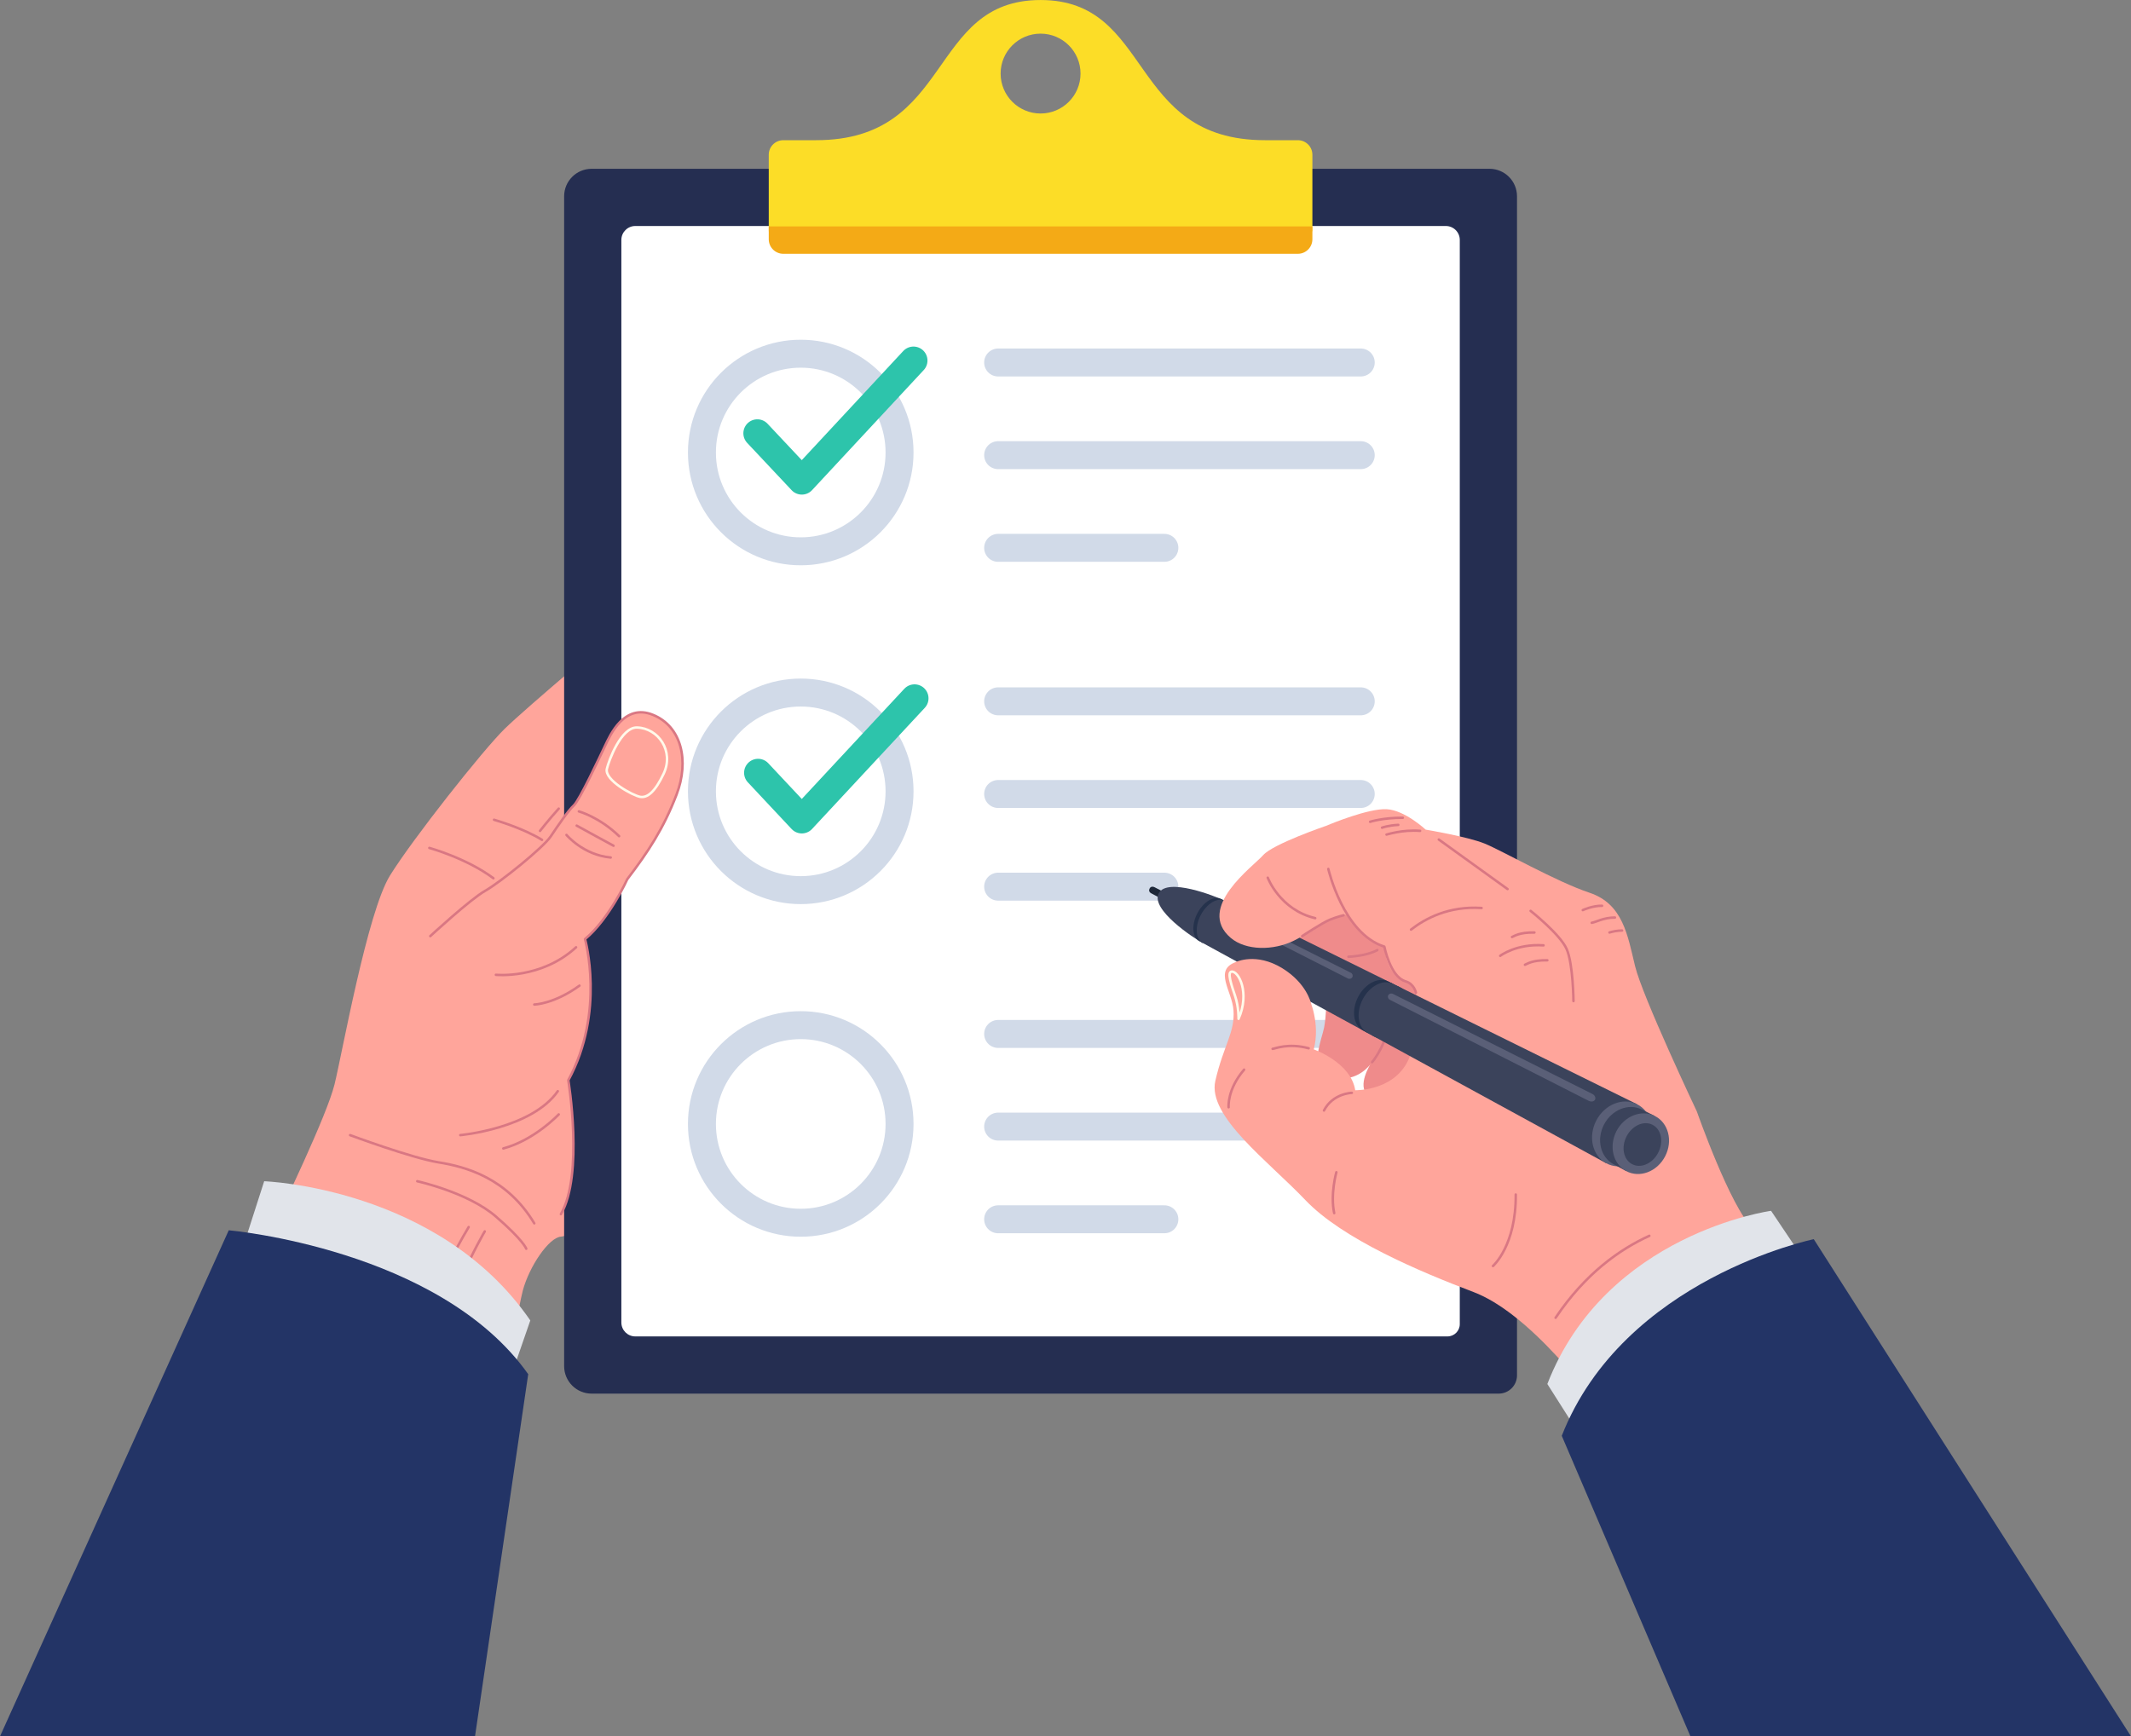 <?xml version="1.0" encoding="UTF-8"?><svg xmlns="http://www.w3.org/2000/svg" xmlns:xlink="http://www.w3.org/1999/xlink" height="383.0" preserveAspectRatio="xMidYMid meet" version="1.0" viewBox="0.0 0.0 470.0 383.0" width="470.0" zoomAndPan="magnify"><rect x="0.0" y="0.0" width="470.0" height="383.0" fill="#808080" stroke="none"/><defs><clipPath id="a"><path d="M 23 138 L 181 138 L 181 383.031 L 23 383.031 Z M 23 138"/></clipPath><clipPath id="b"><path d="M 267 212 L 436 212 L 436 383.031 L 267 383.031 Z M 267 212"/></clipPath><clipPath id="c"><path d="M 0 271 L 117 271 L 117 383.031 L 0 383.031 Z M 0 271"/></clipPath><clipPath id="d"><path d="M 344 273 L 470 273 L 470 383.031 L 344 383.031 Z M 344 273"/></clipPath></defs><g><g clip-path="url(#a)"><path d="M 96.676 383.031 C 99.695 363.492 114.094 289.207 115.309 284.68 C 116.742 279.355 121.047 273.004 123.707 272.801 C 126.371 272.594 131.766 268.227 139.41 262.219 C 147.059 256.211 180.648 185.035 180.648 185.035 L 136.613 138.848 C 136.613 138.848 116.129 156.051 111.316 160.762 C 106.504 165.473 91.039 185.035 86.02 193.125 C 81.004 201.215 75.461 232.449 73.777 239.23 C 72.094 246.016 62.672 265.633 58.574 274.234 C 56.098 279.434 37.945 321.281 23.863 352.668 L 23.863 383.031 L 96.676 383.031" fill="#ffa59b"/></g><g><path d="M 328.516 37.234 L 130.488 37.234 C 127.137 37.234 124.422 39.949 124.422 43.301 L 124.422 301.363 C 124.422 304.711 127.137 307.43 130.488 307.43 L 330.547 307.43 C 332.777 307.43 334.582 305.621 334.582 303.395 L 334.582 43.301 C 334.582 39.949 331.867 37.234 328.516 37.234" fill="#252e51"/></g><g><path d="M 318.891 49.855 L 140.113 49.855 C 138.418 49.855 137.043 51.234 137.043 52.93 L 137.043 291.734 C 137.043 293.43 138.418 294.809 140.113 294.809 L 319.246 294.809 C 320.746 294.809 321.961 293.594 321.961 292.094 L 321.961 52.93 C 321.961 51.234 320.586 49.855 318.891 49.855" fill="#fff"/></g><g><path d="M 229.504 7.422 C 234.367 7.422 238.312 11.363 238.312 16.23 C 238.312 21.094 234.367 25.039 229.504 25.039 C 224.637 25.039 220.691 21.094 220.691 16.23 C 220.691 11.363 224.637 7.422 229.504 7.422 Z M 289.453 51.027 L 289.453 34.137 C 289.453 32.363 288.016 30.926 286.242 30.926 L 278.996 30.926 C 248.703 30.926 254.387 0.004 229.504 0.004 C 204.617 0.004 210.301 30.926 180.008 30.926 L 172.762 30.926 C 170.988 30.926 169.551 32.363 169.551 34.137 L 169.551 51.027 L 289.453 51.027" fill="#fcdd27"/></g><g><path d="M 169.551 49.949 L 169.551 52.777 C 169.551 54.551 170.988 55.988 172.762 55.988 L 286.242 55.988 C 288.016 55.988 289.453 54.551 289.453 52.777 L 289.453 49.949 L 169.551 49.949" fill="#f4aa16"/></g><path d="M 1983.984 2832.097 C 1983.984 2711.706 1886.406 2614.128 1766.055 2614.128 C 1645.703 2614.128 1548.125 2711.706 1548.125 2832.097 C 1548.125 2952.448 1645.703 3050.027 1766.055 3050.027 C 1886.406 3050.027 1983.984 2952.448 1983.984 2832.097 Z M 1983.984 2832.097" fill="none" stroke="#d1dae8" stroke-linecap="round" stroke-linejoin="round" stroke-miterlimit="10" stroke-width="61.68" transform="matrix(.1 0 0 -.1 0 383.03)"/><path d="M 3001.172 3030.652 L 2201.445 3030.652" fill="none" stroke="#d1dae8" stroke-linecap="round" stroke-linejoin="round" stroke-miterlimit="10" stroke-width="61.68" transform="matrix(.1 0 0 -.1 0 383.03)"/><path d="M 3001.172 2826.238 L 2201.445 2826.238" fill="none" stroke="#d1dae8" stroke-linecap="round" stroke-linejoin="round" stroke-miterlimit="10" stroke-width="61.68" transform="matrix(.1 0 0 -.1 0 383.03)"/><path d="M 2568.047 2621.784 L 2201.445 2621.784" fill="none" stroke="#d1dae8" stroke-linecap="round" stroke-linejoin="round" stroke-miterlimit="10" stroke-width="61.68" transform="matrix(.1 0 0 -.1 0 383.03)"/><path d="M 1670.352 2874.48 L 1768.438 2770.066 L 2014.727 3034.948" fill="none" stroke="#2dc4ab" stroke-linecap="round" stroke-linejoin="round" stroke-miterlimit="10" stroke-width="61.68" transform="matrix(.1 0 0 -.1 0 383.03)"/><path d="M 1983.984 2084.636 C 1983.984 1964.284 1886.406 1866.706 1766.055 1866.706 C 1645.703 1866.706 1548.125 1964.284 1548.125 2084.636 C 1548.125 2204.988 1645.703 2302.566 1766.055 2302.566 C 1886.406 2302.566 1983.984 2204.988 1983.984 2084.636 Z M 1983.984 2084.636" fill="none" stroke="#d1dae8" stroke-linecap="round" stroke-linejoin="round" stroke-miterlimit="10" stroke-width="61.68" transform="matrix(.1 0 0 -.1 0 383.03)"/><path d="M 3001.172 2283.191 L 2201.445 2283.191" fill="none" stroke="#d1dae8" stroke-linecap="round" stroke-linejoin="round" stroke-miterlimit="10" stroke-width="61.68" transform="matrix(.1 0 0 -.1 0 383.03)"/><path d="M 3001.172 2078.777 L 2201.445 2078.777" fill="none" stroke="#d1dae8" stroke-linecap="round" stroke-linejoin="round" stroke-miterlimit="10" stroke-width="61.68" transform="matrix(.1 0 0 -.1 0 383.03)"/><path d="M 2568.047 1874.362 L 2201.445 1874.362" fill="none" stroke="#d1dae8" stroke-linecap="round" stroke-linejoin="round" stroke-miterlimit="10" stroke-width="61.68" transform="matrix(.1 0 0 -.1 0 383.03)"/><path d="M 1671.953 2125.573 L 1768.438 2022.605 L 2017.031 2289.831" fill="none" stroke="#2dc4ab" stroke-linecap="round" stroke-linejoin="round" stroke-miterlimit="10" stroke-width="61.68" transform="matrix(.1 0 0 -.1 0 383.03)"/><path d="M 1983.984 1350.925 C 1983.984 1230.534 1886.406 1132.956 1766.055 1132.956 C 1645.703 1132.956 1548.125 1230.534 1548.125 1350.925 C 1548.125 1471.277 1645.703 1568.855 1766.055 1568.855 C 1886.406 1568.855 1983.984 1471.277 1983.984 1350.925 Z M 1983.984 1350.925" fill="none" stroke="#d1dae8" stroke-linecap="round" stroke-linejoin="round" stroke-miterlimit="10" stroke-width="61.68" transform="matrix(.1 0 0 -.1 0 383.03)"/><path d="M 3001.172 1549.48 L 2201.445 1549.48" fill="none" stroke="#d1dae8" stroke-linecap="round" stroke-linejoin="round" stroke-miterlimit="10" stroke-width="61.68" transform="matrix(.1 0 0 -.1 0 383.03)"/><path d="M 3001.172 1345.066 L 2201.445 1345.066" fill="none" stroke="#d1dae8" stroke-linecap="round" stroke-linejoin="round" stroke-miterlimit="10" stroke-width="61.68" transform="matrix(.1 0 0 -.1 0 383.03)"/><path d="M 2568.047 1140.612 L 2201.445 1140.612" fill="none" stroke="#d1dae8" stroke-linecap="round" stroke-linejoin="round" stroke-miterlimit="10" stroke-width="61.68" transform="matrix(.1 0 0 -.1 0 383.03)"/><g><path d="M 143.984 157.68 C 137.637 155.117 134.562 162.195 133.438 164.551 C 132.312 166.906 127.805 176.535 126.574 177.66 C 125.348 178.785 123.094 182.066 121.453 184.523 C 119.816 186.98 110.293 194.66 107.016 196.504 C 103.738 198.348 94.898 206.508 94.898 206.508 L 105.648 251.266 C 107.734 259.949 114.875 266.504 123.707 267.84 C 128.828 258.43 125.348 238.289 125.348 238.289 C 133.539 223.234 129.031 207.156 129.031 207.156 C 134.359 202.75 138.352 193.945 138.352 193.945 C 142.961 187.902 146.34 182.781 149.207 175.305 C 152.074 167.828 150.336 160.238 143.984 157.68" fill="#ffa59b"/></g><path d="M 948.984 1765.222 C 948.984 1765.222 1037.383 1846.823 1070.156 1865.261 C 1102.93 1883.698 1198.164 1960.495 1214.531 1985.066 C 1230.938 2009.636 1253.477 2042.448 1265.742 2053.698 C 1278.047 2064.948 1323.125 2161.238 1334.375 2184.792 C 1345.625 2208.347 1376.367 2279.128 1439.844 2253.503 C 1503.359 2227.917 1520.742 2152.019 1492.07 2077.253 C 1463.398 2002.487 1429.609 1951.277 1383.516 1890.847 C 1383.516 1890.847 1343.594 1802.8 1290.312 1758.737 C 1290.312 1758.737 1335.391 1597.956 1253.477 1447.409 C 1253.477 1447.409 1287.617 1238.855 1237.07 1151.902" fill="none" stroke="#d97783" stroke-linecap="round" stroke-linejoin="round" stroke-miterlimit="10" stroke-width="5.462" transform="matrix(.1 0 0 -.1 0 383.03)"/><path d="M 1405.039 2225.417 C 1452.148 2224.011 1487.109 2173.308 1463.75 2123.659 C 1444.648 2083.034 1427.578 2069.714 1411.875 2072.488 C 1396.172 2075.183 1332.656 2109.323 1338.477 2134.245 C 1342.617 2152.019 1369.727 2226.433 1405.039 2225.417 Z M 1405.039 2225.417" fill="none" stroke="#fffaea" stroke-linecap="round" stroke-linejoin="round" stroke-miterlimit="10" stroke-width="5.462" transform="matrix(.1 0 0 -.1 0 383.03)"/><path d="M 946.914 1959.792 C 946.914 1959.792 1028.867 1937.292 1088.242 1892.917" fill="none" stroke="#d97783" stroke-linecap="round" stroke-linejoin="round" stroke-miterlimit="10" stroke-width="5.462" transform="matrix(.1 0 0 -.1 0 383.03)"/><path d="M 1232.305 2046.511 C 1210.781 2022.644 1191.016 1997.37 1191.016 1997.37" fill="none" stroke="#d97783" stroke-linecap="round" stroke-linejoin="round" stroke-miterlimit="10" stroke-width="5.462" transform="matrix(.1 0 0 -.1 0 383.03)"/><path d="M 1089.609 2021.941 C 1091.641 2021.277 1153.789 2003.503 1195.43 1977.566" fill="none" stroke="#d97783" stroke-linecap="round" stroke-linejoin="round" stroke-miterlimit="10" stroke-width="5.462" transform="matrix(.1 0 0 -.1 0 383.03)"/><path d="M 1276.68 2040.378 C 1276.68 2040.378 1321.758 2028.073 1365.43 1985.769" fill="none" stroke="#d97783" stroke-linecap="round" stroke-linejoin="round" stroke-miterlimit="10" stroke-width="5.462" transform="matrix(.1 0 0 -.1 0 383.03)"/><path d="M 1249.375 1988.503 C 1249.375 1988.503 1286.25 1944.128 1346.992 1938.659" fill="none" stroke="#d97783" stroke-linecap="round" stroke-linejoin="round" stroke-miterlimit="10" stroke-width="5.462" transform="matrix(.1 0 0 -.1 0 383.03)"/><path d="M 1271.914 2008.972 C 1273.945 2007.605 1353.164 1964.597 1353.164 1964.597" fill="none" stroke="#d97783" stroke-linecap="round" stroke-linejoin="round" stroke-miterlimit="10" stroke-width="5.462" transform="matrix(.1 0 0 -.1 0 383.03)"/><path d="M 1093.711 1679.909 C 1093.711 1679.909 1193.398 1669.636 1270.547 1740.652" fill="none" stroke="#d97783" stroke-linecap="round" stroke-linejoin="round" stroke-miterlimit="10" stroke-width="5.462" transform="matrix(.1 0 0 -.1 0 383.03)"/><path d="M 1178.359 1614.362 C 1178.359 1614.362 1221.367 1615.027 1278.047 1656.003" fill="none" stroke="#d97783" stroke-linecap="round" stroke-linejoin="round" stroke-miterlimit="10" stroke-width="5.462" transform="matrix(.1 0 0 -.1 0 383.03)"/><path d="M 1015.195 1326.237 C 1015.195 1326.237 1172.891 1340.573 1230.234 1423.191" fill="none" stroke="#d97783" stroke-linecap="round" stroke-linejoin="round" stroke-miterlimit="10" stroke-width="5.462" transform="matrix(.1 0 0 -.1 0 383.03)"/><path d="M 1232.305 1371.98 C 1232.305 1371.98 1179.062 1315.3 1110.078 1296.862" fill="none" stroke="#d97783" stroke-linecap="round" stroke-linejoin="round" stroke-miterlimit="10" stroke-width="5.462" transform="matrix(.1 0 0 -.1 0 383.03)"/><path d="M 772.148 1326.237 C 772.148 1326.237 908.008 1275.691 967.383 1266.159 C 1026.797 1256.589 1118.281 1232.019 1178.359 1131.667" fill="none" stroke="#d97783" stroke-linecap="round" stroke-linejoin="round" stroke-miterlimit="10" stroke-width="5.462" transform="matrix(.1 0 0 -.1 0 383.03)"/><path d="M 920.312 1224.519 C 920.312 1224.519 1032.266 1199.948 1093.711 1146.667 C 1155.156 1093.425 1160.625 1075.652 1160.625 1075.652" fill="none" stroke="#d97783" stroke-linecap="round" stroke-linejoin="round" stroke-miterlimit="10" stroke-width="5.462" transform="matrix(.1 0 0 -.1 0 383.03)"/><path d="M 1069.141 1113.894 C 1069.141 1113.894 965.352 939.128 939.414 750.691" fill="none" stroke="#d97783" stroke-linecap="round" stroke-linejoin="round" stroke-miterlimit="10" stroke-width="5.462" transform="matrix(.1 0 0 -.1 0 383.03)"/><path d="M 1033.633 1123.464 C 1032.266 1119.362 958.516 1007.409 944.883 896.784" fill="none" stroke="#d97783" stroke-linecap="round" stroke-linejoin="round" stroke-miterlimit="10" stroke-width="5.462" transform="matrix(.1 0 0 -.1 0 383.03)"/><g><path d="M 292.555 220.426 C 292.555 220.426 292.52 224.113 292.043 226.641 C 291.562 229.164 288.746 235.645 292.555 237.188 C 297.969 239.383 301.293 235.992 302.215 234.832 C 302.215 234.832 299.266 239.496 301.668 241.594 C 301.668 241.594 311.738 246.371 317.199 231.488 L 292.555 220.426" fill="#ef8b8b"/></g><path d="M 3026.25 1487.214 C 3027.734 1488.581 3050.469 1517.683 3058.203 1551.394" fill="none" stroke="#d97783" stroke-linecap="round" stroke-linejoin="round" stroke-miterlimit="10" stroke-width="5.462" transform="matrix(.1 0 0 -.1 0 383.03)"/><g><path d="M 319.25 240.977 L 374.242 245.176 C 374.242 245.176 362.262 219.883 360.621 213.121 C 358.984 206.363 357.961 199.398 350.586 196.941 C 343.215 194.484 331.23 187.621 327.441 186.086 C 323.652 184.551 314.434 183.012 314.434 183.012 C 314.434 183.012 309.828 178.711 305.832 178.508 C 301.84 178.301 293.645 181.684 292.418 182.195 L 280.605 207.184 L 316.074 226.129 L 311.191 232.309 L 319.25 240.977" fill="#ffa59b"/></g><g><path d="M 290.711 213.734 L 286.227 207.137 C 286.227 207.137 289.938 204.27 293.133 203.086 C 296.332 201.902 297.117 201.66 297.117 201.66 C 297.117 201.66 300.473 207.66 305.32 208.82 C 305.32 208.82 305.621 213.621 308.066 215.148 C 310.508 216.676 311.09 216.734 311.574 217.527 C 312.059 218.32 312.832 220.77 312.625 220.699 C 312.422 220.633 290.711 213.734 290.711 213.734" fill="#ef8b8b"/></g><g clip-path="url(#b)"><path d="M 435.062 339.828 C 422.441 321.684 410.891 304.543 408.141 300.988 C 401.586 292.523 391.48 275.594 386.566 270.949 C 381.648 266.309 374.242 245.176 374.242 245.176 L 311.191 232.309 C 308.598 240.773 298.902 240.5 298.902 240.5 C 297.945 234.355 289.754 231.488 289.754 231.488 C 291.258 225.754 288.801 220.426 288.801 220.426 C 288.801 220.426 286.613 219.199 283.199 217.422 C 279.785 215.648 276.176 210.926 272.551 212.234 C 267.633 214.008 271.734 218.617 272.051 222.84 C 272.414 227.754 269.82 230.668 268.043 238.449 C 266.27 246.234 279.719 256.133 287.91 264.738 C 296.105 273.34 313.105 280.508 324.984 285.016 C 336.863 289.52 350.789 306.727 359.805 320.652 C 366.648 331.23 379.402 369.945 383.629 383.031 L 435.062 383.031 L 435.062 339.828" fill="#ffa59b"/></g><g><path d="M 253.551 196 C 253.355 196.375 253.398 196.809 253.957 197.09 L 257.395 198.891 C 257.734 199.066 258.176 198.902 258.371 198.52 C 258.57 198.137 258.453 197.684 258.113 197.508 L 254.664 195.73 C 254.145 195.473 253.742 195.625 253.551 196" fill="#1d2738"/></g><g><path d="M 308.789 217.789 C 311.023 218.895 311.574 222.277 309.988 225.336 C 308.398 228.391 305.312 229.883 303.129 228.691 C 300.977 227.516 300.508 224.176 302.051 221.211 C 303.59 218.242 306.594 216.707 308.789 217.789" fill="#444"/></g><g><path d="M 268.738 203.906 L 265.27 208.02 C 263.211 206.922 253.707 200.617 255.559 197.059 C 257.406 193.496 268.035 197.676 270.109 198.699 L 268.738 203.906" fill="#3b435b"/></g><g><path d="M 270.109 198.699 L 269.328 198.316 C 267.734 197.527 265.387 198.949 264.074 201.48 C 262.758 204.016 262.941 206.75 264.504 207.602 L 265.27 208.02 L 270.109 198.699" fill="#25324c"/></g><g><path d="M 264.824 201.871 C 263.504 204.414 263.695 207.16 265.27 208.02 L 303.129 228.691 L 308.789 217.789 L 270.109 198.699 C 268.5 197.906 266.145 199.332 264.824 201.871" fill="#3b435b"/></g><g><path d="M 299.543 219.906 C 298.02 222.844 298.465 226.145 300.574 227.297 L 301.605 227.859 L 307.234 217.023 L 306.18 216.504 C 304.027 215.441 301.07 216.973 299.543 219.906" fill="#25324c"/></g><g><path d="M 300.555 220.434 C 299.023 223.383 299.48 226.699 301.605 227.859 L 354.25 256.605 L 361.023 243.57 L 307.234 217.023 C 305.062 215.949 302.086 217.484 300.555 220.434" fill="#3b435b"/></g><g><path d="M 361.023 243.57 C 364.223 245.148 365.32 249.426 363.414 253.09 C 361.512 256.754 357.383 258.316 354.25 256.605 C 351.18 254.93 350.227 250.727 352.062 247.191 C 353.898 243.656 357.887 242.023 361.023 243.57" fill="#5a5f77"/></g><g><path d="M 353.766 248.078 C 352.066 251.352 352.965 255.242 355.82 256.793 L 358.637 258.328 L 364.953 246.168 L 362.078 244.742 C 359.168 243.301 355.469 244.805 353.766 248.078" fill="#3b435b"/></g><g><path d="M 364.953 246.168 C 367.973 247.664 369.023 251.668 367.25 255.082 C 365.477 258.496 361.598 259.938 358.637 258.328 C 355.734 256.746 354.809 252.809 356.523 249.508 C 358.238 246.207 361.992 244.699 364.953 246.168" fill="#5a5f77"/></g><g><path d="M 270.508 201.527 C 270.344 201.84 270.453 202.211 270.746 202.359 L 297.273 215.844 C 297.641 216.027 298.086 215.898 298.266 215.551 C 298.449 215.199 298.297 214.77 297.926 214.582 L 271.332 201.234 C 271.035 201.086 270.668 201.219 270.508 201.527" fill="#5a5f77"/></g><g><path d="M 306.188 219.551 C 306 219.91 306.168 220.363 306.562 220.562 L 350.418 242.848 C 350.957 243.121 351.57 243.004 351.789 242.582 C 352.008 242.16 351.746 241.598 351.211 241.328 L 307.238 219.258 C 306.844 219.059 306.375 219.191 306.188 219.551" fill="#5a5f77"/></g><g><path d="M 364.43 248.102 C 366.395 249.07 366.984 251.848 365.719 254.285 C 364.453 256.727 361.84 257.836 359.922 256.785 C 358.035 255.758 357.523 253.023 358.75 250.664 C 359.977 248.309 362.504 247.152 364.43 248.102" fill="#3b435b"/></g><g><path d="M 271.422 206.875 C 274.758 209.73 280.859 209.742 285.41 207.488 C 289.961 205.234 290.676 203.086 293.133 203.086 C 295.594 203.086 292.418 182.195 292.418 182.195 C 292.418 182.195 280.742 186.188 278.594 188.645 C 276.441 191.105 263.676 200.234 271.422 206.875" fill="#ffa59b"/></g><g><path d="M 281.973 218.855 C 281.855 218.812 272.551 212.234 272.551 212.234 C 272.551 212.234 277.004 210.012 282.836 213.602 C 288.16 216.879 289.117 221.227 289.117 221.227 L 281.973 218.855" fill="#ffa59b"/></g><path d="M 2709.727 1387.761 C 2709.727 1387.761 2706.055 1426.667 2743.945 1470.691" fill="none" stroke="#d97783" stroke-linecap="round" stroke-linejoin="round" stroke-miterlimit="10" stroke-width="5.462" transform="matrix(.1 0 0 -.1 0 383.03)"/><path d="M 2806.758 1516.55 C 2811.523 1516.784 2841.211 1530.105 2886.289 1517.839" fill="none" stroke="#d97783" stroke-linecap="round" stroke-linejoin="round" stroke-miterlimit="10" stroke-width="5.462" transform="matrix(.1 0 0 -.1 0 383.03)"/><path d="M 2981.523 1419.519 C 2981.523 1419.519 2939.531 1418.464 2920.078 1380.573" fill="none" stroke="#d97783" stroke-linecap="round" stroke-linejoin="round" stroke-miterlimit="10" stroke-width="5.462" transform="matrix(.1 0 0 -.1 0 383.03)"/><path d="M 3173.359 1978.308 L 3324.922 1869.089" fill="none" stroke="#d97783" stroke-linecap="round" stroke-linejoin="round" stroke-miterlimit="10" stroke-width="5.462" transform="matrix(.1 0 0 -.1 0 383.03)"/><path d="M 3058.008 1989.245 C 3059.023 1989.245 3092.461 2000.495 3132.07 1997.448" fill="none" stroke="#d97783" stroke-linecap="round" stroke-linejoin="round" stroke-miterlimit="10" stroke-width="5.462" transform="matrix(.1 0 0 -.1 0 383.03)"/><path d="M 2929.648 1913.464 C 2929.648 1913.464 2962.383 1770.769 3053.203 1742.097 C 3053.203 1742.097 3066.25 1675.339 3099.648 1665.612 C 3119.414 1659.87 3122.852 1640.378 3122.852 1640.378" fill="none" stroke="#d97783" stroke-linecap="round" stroke-linejoin="round" stroke-miterlimit="10" stroke-width="5.462" transform="matrix(.1 0 0 -.1 0 383.03)"/><path d="M 2872.07 1765.339 C 2872.07 1765.339 2916.641 1794.909 2933.047 1801.472 C 2949.414 1808.073 2963.32 1811.277 2963.32 1811.277" fill="none" stroke="#d97783" stroke-linecap="round" stroke-linejoin="round" stroke-miterlimit="10" stroke-width="5.462" transform="matrix(.1 0 0 -.1 0 383.03)"/><path d="M 2796.055 1894.128 C 2796.055 1894.128 2822.891 1823.112 2900.742 1804.909" fill="none" stroke="#d97783" stroke-linecap="round" stroke-linejoin="round" stroke-miterlimit="10" stroke-width="5.462" transform="matrix(.1 0 0 -.1 0 383.03)"/><path d="M 2974.023 1719.792 C 2975.82 1719.792 3013.164 1721.159 3037.734 1734.362" fill="none" stroke="#d97783" stroke-linecap="round" stroke-linejoin="round" stroke-miterlimit="10" stroke-width="5.462" transform="matrix(.1 0 0 -.1 0 383.03)"/><path d="M 3375.781 1820.964 C 3375.781 1820.964 3441.016 1769.402 3455.352 1736.628 C 3469.688 1703.855 3470.352 1621.941 3470.352 1621.941" fill="none" stroke="#d97783" stroke-linecap="round" stroke-linejoin="round" stroke-miterlimit="10" stroke-width="5.462" transform="matrix(.1 0 0 -.1 0 383.03)"/><path d="M 2716.133 1686.862 C 2731.797 1688.933 2757.148 1640.144 2731.641 1582.8 C 2731.641 1582.8 2732.422 1608.347 2723.984 1633.425 C 2715.547 1658.542 2706.406 1685.534 2716.133 1686.862 Z M 2716.133 1686.862" fill="none" stroke="#fffaea" stroke-linecap="round" stroke-linejoin="round" stroke-miterlimit="10" stroke-width="5.462" transform="matrix(.1 0 0 -.1 0 383.03)"/><path d="M 3021.797 2017.448 C 3021.797 2017.448 3050.039 2026.589 3093.945 2026.355" fill="none" stroke="#d97783" stroke-linecap="round" stroke-linejoin="round" stroke-miterlimit="10" stroke-width="5.462" transform="matrix(.1 0 0 -.1 0 383.03)"/><path d="M 3048.203 2004.48 C 3048.203 2004.48 3061.641 2009.519 3083.945 2010.652" fill="none" stroke="#d97783" stroke-linecap="round" stroke-linejoin="round" stroke-miterlimit="10" stroke-width="5.462" transform="matrix(.1 0 0 -.1 0 383.03)"/><path d="M 3510.625 1794.675 C 3520.195 1796.042 3536.562 1806.277 3561.836 1806.277" fill="none" stroke="#d97783" stroke-linecap="round" stroke-linejoin="round" stroke-miterlimit="10" stroke-width="5.462" transform="matrix(.1 0 0 -.1 0 383.03)"/><path d="M 3490.859 1822.644 C 3490.859 1822.644 3512.891 1832.8 3533.438 1832.136" fill="none" stroke="#d97783" stroke-linecap="round" stroke-linejoin="round" stroke-miterlimit="10" stroke-width="5.462" transform="matrix(.1 0 0 -.1 0 383.03)"/><path d="M 3549.766 1773.269 C 3556.602 1775.339 3567.305 1777.605 3577.539 1777.605" fill="none" stroke="#d97783" stroke-linecap="round" stroke-linejoin="round" stroke-miterlimit="10" stroke-width="5.462" transform="matrix(.1 0 0 -.1 0 383.03)"/><path d="M 3112.07 1779.636 C 3143.555 1804.245 3195.82 1832.097 3267.695 1827.292" fill="none" stroke="#d97783" stroke-linecap="round" stroke-linejoin="round" stroke-miterlimit="10" stroke-width="5.462" transform="matrix(.1 0 0 -.1 0 383.03)"/><path d="M 3308.75 1721.784 C 3308.75 1721.784 3344.375 1749.011 3404.297 1744.87" fill="none" stroke="#d97783" stroke-linecap="round" stroke-linejoin="round" stroke-miterlimit="10" stroke-width="5.462" transform="matrix(.1 0 0 -.1 0 383.03)"/><path d="M 3363.359 1702.058 C 3368.008 1703.581 3378.789 1712.566 3412.734 1711.941" fill="none" stroke="#d97783" stroke-linecap="round" stroke-linejoin="round" stroke-miterlimit="10" stroke-width="5.462" transform="matrix(.1 0 0 -.1 0 383.03)"/><path d="M 3334.844 1763.347 C 3339.492 1764.909 3350.273 1773.855 3384.219 1773.23" fill="none" stroke="#d97783" stroke-linecap="round" stroke-linejoin="round" stroke-miterlimit="10" stroke-width="5.462" transform="matrix(.1 0 0 -.1 0 383.03)"/><path d="M 3430.938 923.347 C 3496.25 1020.769 3572.461 1074.48 3637.695 1104.128" fill="none" stroke="#d97783" stroke-linecap="round" stroke-linejoin="round" stroke-miterlimit="10" stroke-width="5.462" transform="matrix(.1 0 0 -.1 0 383.03)"/><path d="M 2947.383 1244.362 C 2947.383 1244.362 2933.711 1195.925 2942.617 1154.245" fill="none" stroke="#d97783" stroke-linecap="round" stroke-linejoin="round" stroke-miterlimit="10" stroke-width="5.462" transform="matrix(.1 0 0 -.1 0 383.03)"/><path d="M 3292.852 1037.527 C 3292.852 1037.527 3344.062 1082.566 3343.047 1195.222" fill="none" stroke="#d97783" stroke-linecap="round" stroke-linejoin="round" stroke-miterlimit="10" stroke-width="5.462" transform="matrix(.1 0 0 -.1 0 383.03)"/><g><path d="M 53.07 276.742 L 58.266 260.578 C 58.266 260.578 96.758 261.91 116.961 291.285 L 113.004 302.711 C 113.004 302.711 85.645 310.027 53.07 276.742" fill="#e1e4ea"/></g><g clip-path="url(#c)"><path d="M 50.453 271.395 L 0 383.031 L 104.766 383.031 L 116.5 303.141 C 96.918 275.465 50.453 271.395 50.453 271.395" fill="#233466"/></g><g><path d="M 398.719 279.168 L 390.617 267.102 C 390.617 267.102 354.16 272.066 341.273 305.305 L 347.758 315.516 C 347.758 315.516 374.695 319.062 398.719 279.168" fill="#e1e4ea"/></g><g clip-path="url(#d)"><path d="M 400.035 273.359 C 400.035 273.359 358.086 281.988 344.453 316.734 L 372.832 383.031 L 470 383.031 L 400.035 273.359" fill="#233466"/></g></g></svg>